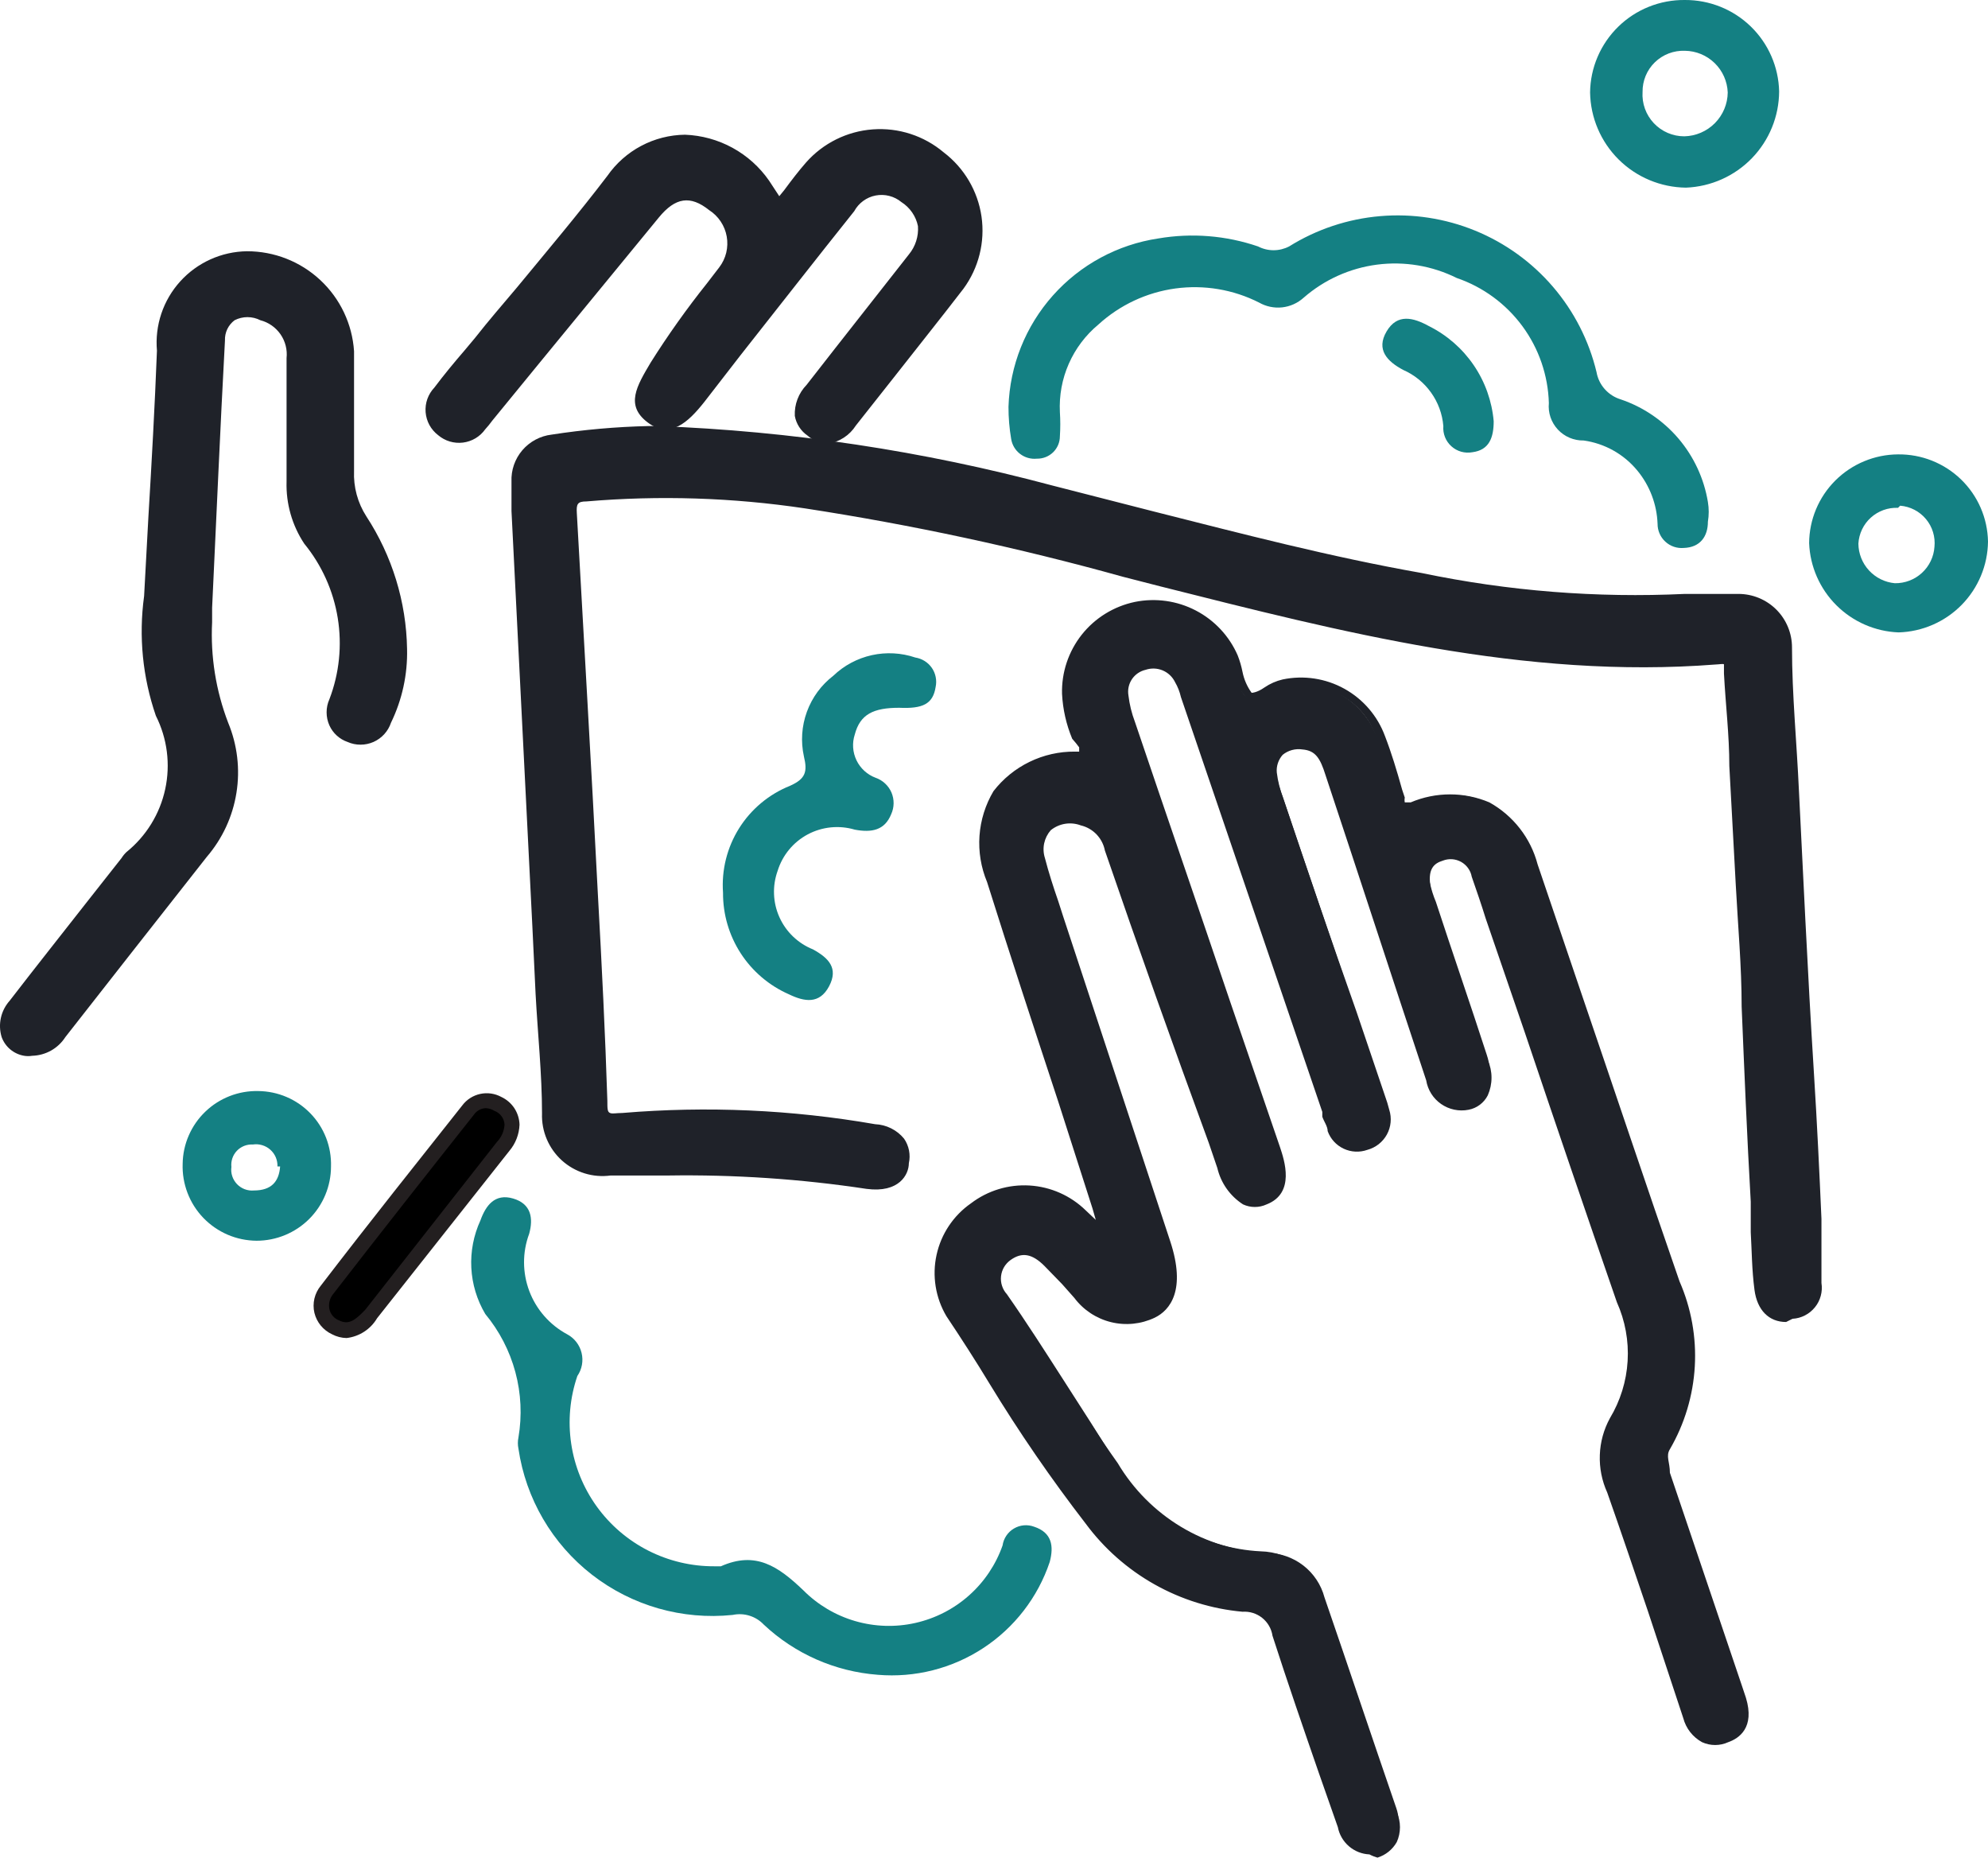 <svg width="76" height="71" viewBox="0 0 76 71" fill="none" xmlns="http://www.w3.org/2000/svg">
<path d="M42.423 47.34C42.3 46.911 42.177 46.502 42.034 46.074C40.669 41.987 39.304 37.846 37.939 33.651C37.686 33.147 37.571 32.585 37.608 32.023C37.645 31.46 37.832 30.918 38.149 30.451C38.466 29.985 38.903 29.611 39.413 29.369C39.923 29.127 40.489 29.025 41.051 29.074C41.522 29.074 41.543 28.911 41.42 28.523C41.13 27.875 40.944 27.185 40.867 26.48C40.846 25.727 41.092 24.992 41.559 24.402C42.027 23.812 42.688 23.404 43.426 23.251C44.149 23.105 44.901 23.209 45.556 23.547C46.212 23.886 46.732 24.437 47.03 25.111C47.255 25.622 47.275 26.337 47.664 26.643C48.053 26.95 48.545 26.275 49.077 26.194C49.821 26.043 50.594 26.167 51.253 26.543C51.912 26.919 52.412 27.521 52.66 28.237C52.947 28.972 53.172 29.728 53.397 30.484C53.52 30.852 53.704 30.913 54.093 30.77C54.511 30.539 54.978 30.41 55.455 30.392C55.933 30.374 56.408 30.468 56.842 30.667C57.276 30.866 57.657 31.164 57.955 31.536C58.253 31.909 58.459 32.347 58.556 32.813C60.379 38.146 62.16 43.458 64.002 48.77C64.43 49.748 64.621 50.812 64.561 51.877C64.5 52.941 64.19 53.977 63.654 54.9C63.559 55.087 63.509 55.293 63.509 55.503C63.509 55.712 63.559 55.919 63.654 56.105C64.555 58.761 65.436 61.438 66.336 64.094C66.336 64.278 66.48 64.462 66.521 64.646C66.705 65.218 66.684 65.769 66.05 65.994C65.415 66.219 64.903 65.892 64.678 65.218L63.777 62.521C63.102 60.478 62.446 58.618 61.73 56.698C61.528 56.295 61.423 55.851 61.423 55.401C61.423 54.95 61.528 54.506 61.73 54.103C62.152 53.4 62.398 52.606 62.448 51.788C62.498 50.971 62.35 50.153 62.016 49.404C60.338 44.528 58.672 39.638 57.021 34.734L56.468 33.14C56.406 32.89 56.256 32.67 56.046 32.521C55.836 32.371 55.579 32.301 55.322 32.323C54.605 32.527 54.544 33.12 54.666 33.753C54.719 33.998 54.795 34.237 54.892 34.468C55.526 36.409 56.202 38.35 56.837 40.312C57.103 41.088 56.837 41.681 56.284 41.824C55.731 41.967 55.219 41.517 55.014 40.904C53.725 37.002 52.435 33.12 51.165 29.217C50.961 28.645 50.735 28.094 50.019 28.053C49.852 28.016 49.68 28.019 49.515 28.062C49.35 28.105 49.198 28.188 49.072 28.302C48.945 28.416 48.848 28.558 48.788 28.718C48.729 28.877 48.709 29.049 48.729 29.217C48.77 29.58 48.852 29.936 48.975 30.28L52.824 41.619L53.029 42.253C53.073 42.373 53.091 42.502 53.082 42.63C53.074 42.758 53.038 42.882 52.979 42.996C52.919 43.109 52.836 43.209 52.735 43.289C52.635 43.368 52.518 43.426 52.394 43.458C52.163 43.536 51.911 43.52 51.692 43.413C51.473 43.306 51.306 43.116 51.227 42.886C51.124 42.656 51.041 42.416 50.981 42.171C49.179 36.941 47.398 31.69 45.617 26.459C45.549 26.188 45.446 25.927 45.31 25.683C45.178 25.428 44.958 25.23 44.691 25.125C44.423 25.019 44.127 25.014 43.856 25.111C43.578 25.179 43.334 25.349 43.175 25.587C43.016 25.826 42.952 26.115 42.996 26.398C43.034 26.756 43.124 27.107 43.263 27.44L48.79 43.785C49.159 44.827 49.057 45.379 48.463 45.603C47.869 45.828 47.337 45.603 46.968 44.419C45.522 40.332 44.081 36.246 42.648 32.16C42.587 31.886 42.451 31.635 42.256 31.433C42.061 31.232 41.814 31.087 41.543 31.015C40.396 30.709 39.495 31.465 39.823 32.609C40.007 33.386 40.273 34.121 40.519 34.877L44.614 47.279C45.023 48.525 44.859 49.445 44.143 49.874C43.678 50.08 43.157 50.121 42.666 49.991C42.174 49.861 41.742 49.567 41.44 49.159C41.051 48.75 40.683 48.321 40.273 47.933C40.184 47.804 40.069 47.694 39.936 47.611C39.802 47.528 39.653 47.474 39.498 47.45C39.342 47.428 39.183 47.437 39.032 47.477C38.88 47.518 38.738 47.59 38.615 47.688C38.48 47.78 38.367 47.9 38.281 48.039C38.196 48.178 38.141 48.334 38.12 48.496C38.098 48.657 38.111 48.822 38.158 48.978C38.205 49.135 38.283 49.28 38.39 49.404C39.884 51.447 41.215 53.797 42.73 55.922C43.323 56.921 44.155 57.758 45.152 58.358C46.149 58.957 47.28 59.299 48.442 59.354C48.943 59.359 49.428 59.528 49.824 59.834C50.219 60.14 50.504 60.567 50.633 61.05C51.554 63.726 52.455 66.423 53.377 69.1C53.602 69.733 53.377 70.264 52.803 70.469C52.23 70.673 51.739 70.285 51.534 69.672C50.715 67.241 49.855 64.789 49.057 62.337C48.997 62.011 48.822 61.717 48.562 61.51C48.302 61.304 47.976 61.198 47.644 61.213C46.503 61.103 45.397 60.756 44.399 60.193C43.401 59.63 42.532 58.864 41.85 57.944C39.803 55.472 38.308 52.673 36.547 50.037C36.172 49.398 36.052 48.641 36.212 47.918C36.371 47.195 36.798 46.558 37.407 46.135C37.999 45.666 38.743 45.431 39.497 45.472C40.252 45.514 40.965 45.829 41.502 46.359L42.485 47.361L42.423 47.34Z" fill="#1F2229"/>
<path d="M52.353 70.877C52.063 70.864 51.787 70.754 51.568 70.565C51.349 70.376 51.2 70.119 51.145 69.835L50.428 67.792C49.834 66.076 49.22 64.299 48.647 62.521C48.607 62.252 48.466 62.008 48.254 61.838C48.041 61.667 47.772 61.583 47.501 61.602C46.319 61.495 45.173 61.139 44.139 60.558C43.105 59.977 42.206 59.183 41.502 58.23C40.183 56.521 38.959 54.741 37.837 52.898C37.305 52.019 36.752 51.161 36.179 50.303C35.763 49.598 35.629 48.762 35.804 47.963C35.978 47.164 36.448 46.46 37.12 45.992C37.761 45.504 38.556 45.262 39.361 45.311C40.165 45.36 40.925 45.696 41.502 46.257L41.891 46.625L41.768 46.196L40.458 42.11C39.536 39.311 38.615 36.511 37.735 33.712C37.502 33.154 37.403 32.55 37.445 31.947C37.488 31.344 37.671 30.759 37.98 30.239C38.347 29.764 38.819 29.381 39.358 29.119C39.898 28.856 40.492 28.722 41.092 28.727H41.256C41.256 28.727 41.256 28.727 41.256 28.564C41.173 28.45 41.084 28.341 40.99 28.237C40.763 27.691 40.631 27.111 40.601 26.52C40.579 25.702 40.846 24.902 41.354 24.259C41.863 23.617 42.582 23.174 43.385 23.006C44.176 22.846 44.998 22.961 45.713 23.333C46.429 23.705 46.995 24.311 47.316 25.049C47.397 25.255 47.458 25.467 47.501 25.683C47.558 25.97 47.677 26.242 47.849 26.48C47.849 26.48 48.053 26.48 48.34 26.275C48.551 26.131 48.787 26.027 49.036 25.969C49.84 25.801 50.677 25.927 51.395 26.325C52.113 26.723 52.664 27.365 52.947 28.134C53.192 28.768 53.397 29.442 53.602 30.178L53.704 30.484C53.692 30.545 53.692 30.607 53.704 30.668H53.929C54.405 30.466 54.917 30.362 55.434 30.362C55.951 30.362 56.463 30.466 56.939 30.668C57.39 30.919 57.786 31.258 58.103 31.665C58.42 32.072 58.651 32.539 58.782 33.038L59.621 35.51L60.46 37.983C61.709 41.64 62.938 45.318 64.207 48.975C64.655 49.998 64.855 51.112 64.791 52.227C64.727 53.341 64.4 54.425 63.839 55.39C63.675 55.656 63.839 55.881 63.839 56.289L66.603 64.462L66.746 64.891C67.094 66.035 66.48 66.444 66.07 66.587C65.913 66.659 65.742 66.696 65.569 66.696C65.395 66.696 65.225 66.659 65.067 66.587C64.891 66.49 64.737 66.359 64.614 66.201C64.49 66.043 64.401 65.861 64.35 65.667L62.999 61.581C62.487 60.069 61.975 58.557 61.443 57.045C61.239 56.596 61.142 56.106 61.16 55.613C61.177 55.12 61.309 54.639 61.546 54.205C61.944 53.542 62.177 52.793 62.223 52.021C62.27 51.249 62.128 50.477 61.812 49.772C60.624 46.339 59.45 42.9 58.29 39.454L56.796 35.102C56.632 34.571 56.448 34.039 56.263 33.508C56.242 33.389 56.194 33.277 56.123 33.179C56.053 33.081 55.961 33 55.856 32.941C55.75 32.883 55.632 32.848 55.512 32.84C55.391 32.832 55.27 32.851 55.158 32.895C54.83 32.997 54.544 33.202 54.707 33.998C54.733 34.174 54.781 34.346 54.851 34.509L55.608 36.736C56.018 37.983 56.448 39.249 56.877 40.516C56.971 40.729 57.02 40.958 57.02 41.19C57.02 41.422 56.971 41.652 56.877 41.865C56.805 42.007 56.701 42.13 56.573 42.226C56.446 42.322 56.297 42.387 56.141 42.416C55.96 42.452 55.774 42.45 55.594 42.412C55.415 42.375 55.244 42.301 55.093 42.196C54.942 42.091 54.814 41.957 54.716 41.802C54.618 41.647 54.553 41.474 54.523 41.292C53.233 37.41 51.964 33.508 50.674 29.626C50.469 28.972 50.285 28.686 49.794 28.645C49.66 28.624 49.524 28.632 49.393 28.667C49.263 28.702 49.141 28.764 49.036 28.85C48.955 28.941 48.893 29.048 48.854 29.164C48.815 29.28 48.8 29.402 48.811 29.524C48.852 29.86 48.934 30.189 49.057 30.505C49.978 33.263 50.92 36.021 51.861 38.677L52.947 41.885C53.011 42.059 53.065 42.236 53.11 42.416C53.16 42.572 53.178 42.736 53.162 42.898C53.147 43.061 53.098 43.219 53.02 43.362C52.941 43.505 52.834 43.631 52.706 43.732C52.577 43.833 52.429 43.907 52.271 43.949C51.975 44.054 51.649 44.037 51.365 43.903C51.081 43.769 50.862 43.528 50.756 43.233C50.756 43.05 50.613 42.866 50.551 42.682V42.498L45.146 26.643C45.1 26.442 45.025 26.249 44.921 26.071C44.823 25.869 44.654 25.71 44.447 25.623C44.24 25.537 44.008 25.529 43.795 25.601C43.581 25.65 43.394 25.779 43.272 25.961C43.15 26.144 43.103 26.366 43.14 26.582C43.18 26.924 43.263 27.26 43.385 27.583C44.593 31.158 45.822 34.714 47.03 38.289L48.934 43.846C49.097 44.337 49.528 45.604 48.422 46.033C48.281 46.098 48.127 46.132 47.971 46.132C47.816 46.132 47.662 46.098 47.521 46.033C47.025 45.714 46.673 45.216 46.538 44.643L46.211 43.683C44.846 39.964 43.522 36.239 42.239 32.507C42.194 32.275 42.083 32.062 41.92 31.891C41.757 31.721 41.547 31.601 41.318 31.547C41.127 31.475 40.921 31.454 40.72 31.486C40.519 31.518 40.329 31.603 40.171 31.73C40.045 31.873 39.958 32.046 39.918 32.232C39.879 32.418 39.888 32.611 39.946 32.793C40.089 33.345 40.273 33.917 40.458 34.448L40.642 35.02L44.737 47.442C45.351 49.302 44.737 50.078 44.143 50.364C43.622 50.611 43.032 50.671 42.472 50.533C41.912 50.395 41.418 50.069 41.072 49.608L40.601 49.077L39.925 48.382C39.454 47.912 39.065 47.851 38.636 48.157C38.534 48.229 38.449 48.322 38.385 48.429C38.322 48.536 38.282 48.656 38.269 48.779C38.255 48.903 38.268 49.028 38.307 49.146C38.345 49.264 38.408 49.373 38.492 49.465C39.25 50.548 39.966 51.672 40.662 52.755C41.358 53.837 42.075 54.941 42.71 56.003C43.282 56.96 44.082 57.761 45.039 58.335C45.997 58.909 47.081 59.238 48.197 59.293C48.756 59.306 49.296 59.498 49.738 59.84C50.18 60.182 50.501 60.656 50.654 61.193C51.288 63.011 51.902 64.85 52.517 66.668L53.397 69.263C53.478 69.443 53.52 69.638 53.52 69.835C53.52 70.033 53.478 70.228 53.397 70.407C53.235 70.691 52.972 70.903 52.66 71C52.553 70.97 52.45 70.929 52.353 70.877ZM39.168 45.849C38.554 45.847 37.956 46.048 37.468 46.421C36.921 46.802 36.535 47.374 36.388 48.024C36.24 48.674 36.341 49.355 36.67 49.935C37.243 50.793 37.796 51.672 38.349 52.55C39.443 54.378 40.647 56.138 41.952 57.822C42.614 58.701 43.453 59.432 44.416 59.967C45.379 60.502 46.444 60.83 47.541 60.927C47.929 60.924 48.306 61.054 48.608 61.296C48.91 61.538 49.12 61.877 49.2 62.255C49.773 64.012 50.387 65.79 50.981 67.506L51.698 69.549C51.964 70.346 52.435 70.203 52.599 70.142C52.683 70.124 52.762 70.09 52.833 70.041C52.903 69.992 52.963 69.929 53.008 69.856C53.089 69.631 53.089 69.386 53.008 69.161L52.128 66.566C51.493 64.748 50.879 62.929 50.264 61.091C50.145 60.666 49.891 60.291 49.541 60.022C49.19 59.753 48.762 59.605 48.319 59.599C47.115 59.543 45.943 59.191 44.907 58.574C43.871 57.958 43.004 57.096 42.382 56.065C41.625 54.982 40.908 53.858 40.212 52.775C39.516 51.692 38.799 50.589 38.062 49.526C37.946 49.374 37.86 49.2 37.812 49.014C37.763 48.829 37.751 48.635 37.778 48.445C37.805 48.255 37.869 48.072 37.967 47.907C38.065 47.742 38.195 47.598 38.349 47.483C38.5 47.366 38.674 47.279 38.859 47.229C39.044 47.179 39.238 47.166 39.428 47.19C39.618 47.215 39.802 47.277 39.968 47.373C40.134 47.469 40.28 47.597 40.396 47.749L41.092 48.484L41.563 48.995C41.83 49.346 42.204 49.601 42.628 49.722C43.053 49.844 43.505 49.825 43.918 49.669C44.696 49.2 44.47 48.055 44.245 47.422L39.966 34.366C39.782 33.815 39.598 33.242 39.454 32.67C39.367 32.391 39.356 32.094 39.425 31.81C39.493 31.525 39.638 31.265 39.843 31.056C40.069 30.851 40.346 30.711 40.645 30.65C40.944 30.589 41.254 30.609 41.543 30.709C41.855 30.799 42.139 30.969 42.365 31.202C42.591 31.434 42.752 31.723 42.833 32.037C44.163 35.776 45.474 39.515 46.804 43.233L47.153 44.194C47.357 44.766 47.583 45.134 47.828 45.236C47.895 45.267 47.969 45.283 48.043 45.283C48.117 45.283 48.191 45.267 48.258 45.236C48.483 45.236 48.852 45.011 48.442 43.765L46.538 38.207C45.33 34.632 44.102 31.077 42.894 27.501C42.76 27.139 42.67 26.761 42.628 26.377C42.576 26.027 42.657 25.671 42.853 25.377C43.05 25.082 43.349 24.871 43.693 24.784C44.024 24.674 44.384 24.683 44.709 24.81C45.034 24.936 45.305 25.173 45.474 25.478C45.599 25.704 45.695 25.944 45.76 26.194V26.337L51.186 42.253C51.235 42.407 51.297 42.558 51.37 42.702C51.636 43.254 51.943 43.213 52.169 43.152C52.257 43.129 52.34 43.088 52.411 43.031C52.483 42.974 52.542 42.903 52.584 42.822C52.627 42.742 52.652 42.653 52.658 42.562C52.664 42.471 52.651 42.379 52.619 42.294C52.584 42.133 52.535 41.976 52.476 41.824L51.391 38.616C50.449 35.858 49.507 33.099 48.586 30.341C48.449 29.973 48.359 29.588 48.319 29.197C48.299 28.996 48.323 28.793 48.39 28.602C48.457 28.411 48.566 28.238 48.709 28.094C48.869 27.945 49.06 27.832 49.269 27.765C49.478 27.698 49.699 27.678 49.916 27.706C50.879 27.706 51.145 28.564 51.309 29.095C52.599 32.977 53.868 36.879 55.158 40.761C55.403 41.497 55.711 41.578 56.099 41.497C56.249 41.466 56.382 41.378 56.468 41.252C56.58 40.962 56.58 40.642 56.468 40.353L55.199 36.573L54.441 34.366C54.441 34.162 54.318 33.958 54.277 33.753C54.093 32.813 54.38 32.221 55.137 31.996C55.321 31.93 55.517 31.904 55.711 31.919C55.906 31.933 56.096 31.989 56.267 32.081C56.439 32.174 56.59 32.301 56.709 32.456C56.828 32.61 56.913 32.788 56.959 32.977L57.492 34.571L58.986 38.922L62.487 49.24C62.843 50.024 63 50.882 62.947 51.74C62.893 52.599 62.63 53.431 62.18 54.164C61.99 54.527 61.891 54.93 61.891 55.339C61.891 55.748 61.99 56.151 62.18 56.514C62.713 58.026 63.224 59.538 63.736 61.05L65.088 65.136C65.153 65.38 65.306 65.591 65.517 65.729C65.695 65.8 65.893 65.8 66.07 65.729C66.336 65.729 66.582 65.443 66.377 64.748C66.339 64.615 66.291 64.486 66.234 64.36L63.49 56.187C63.379 55.962 63.32 55.713 63.32 55.462C63.32 55.21 63.379 54.962 63.49 54.736C64.006 53.847 64.305 52.849 64.362 51.823C64.418 50.797 64.232 49.772 63.818 48.832C62.549 45.154 61.3 41.497 60.051 37.819L58.372 32.875C58.266 32.449 58.075 32.049 57.811 31.698C57.547 31.347 57.216 31.053 56.837 30.831C56.431 30.661 55.996 30.573 55.557 30.573C55.117 30.573 54.682 30.661 54.277 30.831C54.167 30.878 54.049 30.901 53.929 30.901C53.81 30.901 53.691 30.878 53.581 30.831C53.486 30.779 53.403 30.706 53.34 30.617C53.276 30.529 53.233 30.428 53.213 30.321V29.994C53.008 29.36 52.803 28.707 52.578 28.094C52.342 27.45 51.88 26.913 51.278 26.583C50.675 26.252 49.974 26.15 49.302 26.296C49.127 26.344 48.962 26.42 48.811 26.52C48.504 26.725 48.074 26.99 47.664 26.684C47.371 26.382 47.178 25.996 47.111 25.581C47.069 25.4 47.014 25.223 46.948 25.049C46.683 24.432 46.211 23.925 45.614 23.616C45.017 23.307 44.33 23.214 43.672 23.354C42.995 23.485 42.387 23.854 41.959 24.393C41.531 24.933 41.311 25.608 41.338 26.296C41.385 26.822 41.509 27.338 41.706 27.828C41.77 27.988 41.825 28.152 41.87 28.318C41.87 28.502 42.034 28.768 41.87 28.972C41.791 29.061 41.693 29.131 41.583 29.177C41.473 29.223 41.355 29.244 41.236 29.238C40.726 29.226 40.22 29.332 39.758 29.549C39.296 29.765 38.891 30.085 38.574 30.484C38.314 30.93 38.162 31.429 38.13 31.944C38.098 32.458 38.187 32.973 38.39 33.447C39.27 36.246 40.191 39.045 41.113 41.844L42.423 45.931L42.669 46.768L42.873 47.401L42.362 47.728L41.891 47.258L41.215 46.564C40.651 46.071 39.917 45.815 39.168 45.849Z" fill="#1F2229"/>
<path d="M24.959 16.713C30.031 16.903 35.065 17.663 39.966 18.981C44.655 20.125 49.323 21.474 54.073 22.332C57.402 23.032 60.808 23.307 64.207 23.149C64.889 23.108 65.573 23.108 66.254 23.149C66.727 23.149 67.182 23.332 67.522 23.66C67.862 23.988 68.061 24.435 68.077 24.906C68.261 28.38 68.425 31.853 68.609 35.327L69.223 46.748C69.223 47.565 69.223 48.382 69.223 49.2C69.247 49.325 69.243 49.455 69.212 49.579C69.181 49.704 69.124 49.82 69.045 49.921C68.966 50.021 68.865 50.104 68.751 50.163C68.637 50.221 68.512 50.255 68.384 50.262C67.729 50.262 67.401 49.894 67.319 49.302C67.176 48.198 67.217 47.075 67.135 45.951C66.91 41.865 66.766 37.778 66.562 33.835C66.439 31.158 66.254 28.461 66.111 25.765C66.111 25.274 65.906 25.049 65.395 25.09C57.901 25.662 50.776 23.762 43.631 21.944C39.353 20.739 35.004 19.797 30.61 19.124C27.833 18.699 25.014 18.61 22.215 18.859C21.663 18.859 21.56 19.145 21.581 19.615L22.379 34.06C22.523 36.716 22.645 39.392 22.727 42.048C22.727 42.743 22.994 42.927 23.649 42.845C26.848 42.579 30.068 42.723 33.23 43.274C33.865 43.274 34.397 43.663 34.275 44.419C34.152 45.175 33.619 45.256 32.985 45.175C30.458 44.79 27.903 44.619 25.348 44.664C24.611 44.664 23.874 44.786 23.157 44.807C22.865 44.848 22.568 44.826 22.285 44.742C22.003 44.658 21.742 44.514 21.52 44.32C21.299 44.126 21.122 43.886 21.002 43.618C20.881 43.349 20.82 43.058 20.823 42.764C20.68 40.394 20.578 38.003 20.455 35.633L19.656 19.819C19.636 19.431 19.636 19.042 19.656 18.654C19.633 18.282 19.754 17.916 19.994 17.631C20.234 17.345 20.575 17.163 20.946 17.122C22.273 16.894 23.614 16.757 24.959 16.713Z" fill="#1F2229"/>
<path d="M68.281 50.528C67.626 50.528 67.176 50.078 67.073 49.302C66.971 48.525 66.971 47.81 66.93 47.095C66.93 46.707 66.93 46.319 66.93 45.931C66.787 43.438 66.684 40.925 66.582 38.473C66.582 36.92 66.439 35.367 66.357 33.815C66.275 32.262 66.193 30.791 66.111 29.279C66.111 28.094 65.968 26.929 65.906 25.744C65.906 25.56 65.906 25.438 65.906 25.397C65.906 25.356 65.702 25.397 65.599 25.397C58.27 25.969 51.268 24.15 44.368 22.414L42.935 22.046C38.937 20.934 34.876 20.061 30.773 19.431C28.009 19.018 25.206 18.928 22.42 19.165C22.072 19.165 22.031 19.267 22.052 19.615C22.318 24.436 22.605 29.238 22.85 34.06C23.014 37.022 23.137 39.515 23.219 42.069C23.219 42.375 23.219 42.498 23.321 42.539C23.424 42.58 23.546 42.539 23.792 42.539C27.018 42.268 30.266 42.412 33.456 42.968C33.668 42.977 33.877 43.031 34.067 43.126C34.258 43.221 34.426 43.355 34.561 43.52C34.655 43.655 34.719 43.809 34.751 43.97C34.782 44.132 34.781 44.298 34.745 44.459C34.745 44.889 34.377 45.604 33.128 45.44C30.615 45.06 28.074 44.89 25.532 44.929H23.342C23.008 44.974 22.668 44.946 22.347 44.846C22.025 44.746 21.729 44.578 21.479 44.352C21.23 44.126 21.033 43.849 20.902 43.539C20.771 43.23 20.709 42.895 20.721 42.559C20.721 41.047 20.557 39.515 20.475 37.983L20.352 35.408L19.554 19.533C19.554 19.165 19.554 18.777 19.554 18.409C19.535 17.971 19.683 17.543 19.968 17.209C20.253 16.876 20.653 16.662 21.09 16.611C22.316 16.422 23.554 16.312 24.795 16.284H25.143C30.235 16.473 35.29 17.234 40.212 18.552L44.122 19.553C47.439 20.391 50.879 21.29 54.359 21.903C57.663 22.592 61.041 22.86 64.412 22.7C65.108 22.7 65.804 22.7 66.459 22.7C67.002 22.7 67.523 22.915 67.907 23.298C68.291 23.681 68.507 24.201 68.507 24.743C68.507 26.561 68.691 28.4 68.773 30.239L69.018 35.163C69.121 37.206 69.223 39.065 69.346 41.027C69.469 42.988 69.551 44.725 69.633 46.584C69.633 47.136 69.633 47.688 69.633 48.239C69.633 48.791 69.633 48.77 69.633 49.036C69.659 49.2 69.65 49.367 69.607 49.527C69.564 49.687 69.489 49.837 69.384 49.965C69.28 50.094 69.15 50.2 69.002 50.276C68.855 50.352 68.693 50.396 68.527 50.405L68.281 50.528ZM65.558 24.763C65.781 24.753 66 24.826 66.173 24.968C66.268 25.068 66.343 25.187 66.392 25.317C66.442 25.447 66.464 25.585 66.459 25.724C66.459 26.888 66.603 28.073 66.664 29.238C66.766 30.75 66.848 32.262 66.93 33.794C67.012 35.327 67.073 36.9 67.135 38.453C67.237 40.884 67.34 43.417 67.503 45.89C67.503 46.278 67.503 46.686 67.503 47.075C67.503 47.79 67.503 48.525 67.626 49.24C67.749 49.956 68.22 49.956 68.384 49.935C68.547 49.915 68.957 49.792 68.957 49.159C68.957 48.893 68.957 48.607 68.957 48.341C68.957 48.076 68.957 47.258 68.957 46.727L68.65 41.15L68.343 35.306L68.097 30.362C67.995 28.543 67.913 26.704 67.811 24.866C67.8 24.468 67.633 24.091 67.345 23.816C67.058 23.54 66.673 23.389 66.275 23.394C65.62 23.394 64.944 23.394 64.228 23.394C60.795 23.544 57.356 23.269 53.991 22.577C50.531 21.944 47.091 21.065 43.754 20.207L39.864 19.226C34.986 17.897 29.971 17.136 24.918 16.959H24.611C23.397 16.986 22.186 17.095 20.987 17.285C20.685 17.317 20.406 17.464 20.211 17.697C20.016 17.93 19.92 18.229 19.943 18.532C19.922 18.886 19.922 19.24 19.943 19.594L20.762 35.49L20.885 38.064C20.885 39.597 21.028 41.109 21.11 42.641C21.096 42.902 21.142 43.163 21.244 43.404C21.346 43.646 21.501 43.861 21.698 44.034C21.895 44.207 22.129 44.333 22.381 44.403C22.634 44.473 22.899 44.486 23.157 44.439C23.546 44.439 23.915 44.439 24.283 44.439H25.348C27.924 44.399 30.498 44.57 33.046 44.95C33.804 45.052 33.967 44.745 34.008 44.439C34.041 44.361 34.058 44.278 34.058 44.194C34.058 44.11 34.041 44.026 34.008 43.949C33.916 43.85 33.806 43.77 33.683 43.714C33.56 43.657 33.427 43.626 33.292 43.622C30.156 43.077 26.964 42.933 23.792 43.193C23.634 43.229 23.47 43.231 23.312 43.199C23.153 43.167 23.003 43.103 22.871 43.009C22.76 42.892 22.674 42.753 22.618 42.602C22.561 42.452 22.536 42.291 22.543 42.13C22.543 39.597 22.338 37.104 22.195 34.141L21.396 19.676C21.369 19.546 21.371 19.412 21.402 19.283C21.434 19.154 21.494 19.034 21.579 18.932C21.664 18.83 21.77 18.748 21.891 18.693C22.012 18.638 22.144 18.61 22.277 18.613C25.104 18.373 27.949 18.469 30.753 18.899C34.897 19.525 38.999 20.399 43.037 21.515L44.471 21.883C51.268 23.619 58.29 25.417 65.517 24.866L65.558 24.763Z" fill="#1F2229"/>
<path d="M15.193 24.784C15.219 25.709 15.022 26.627 14.62 27.46C14.579 27.59 14.512 27.709 14.422 27.811C14.332 27.913 14.222 27.994 14.098 28.05C13.974 28.106 13.84 28.135 13.704 28.136C13.568 28.136 13.434 28.108 13.309 28.053C13.186 28.012 13.073 27.945 12.978 27.855C12.884 27.766 12.811 27.657 12.764 27.535C12.717 27.414 12.697 27.284 12.707 27.155C12.716 27.025 12.754 26.899 12.818 26.786C13.187 25.765 13.291 24.667 13.119 23.595C12.947 22.523 12.505 21.512 11.835 20.657C11.405 20.002 11.183 19.233 11.201 18.45C11.201 16.877 11.201 15.303 11.201 13.73C11.234 13.346 11.131 12.961 10.911 12.644C10.69 12.327 10.365 12.097 9.993 11.994C9.808 11.901 9.603 11.858 9.397 11.869C9.191 11.88 8.991 11.944 8.817 12.056C8.644 12.167 8.502 12.322 8.407 12.504C8.311 12.687 8.265 12.891 8.273 13.097C8.089 16.672 7.925 20.268 7.761 23.864C7.695 25.209 7.911 26.552 8.396 27.808C8.721 28.609 8.82 29.483 8.683 30.337C8.546 31.191 8.178 31.99 7.618 32.65L2.213 39.535C2.094 39.748 1.912 39.919 1.692 40.025C1.472 40.131 1.225 40.167 0.984 40.128C0.247 39.944 0.042 39.188 0.595 38.453C2.008 36.634 3.441 34.816 4.874 33.018L5.038 32.813C5.833 32.16 6.383 31.257 6.598 30.251C6.814 29.246 6.683 28.198 6.226 27.276C5.716 25.659 5.583 23.947 5.837 22.271C6 19.328 6.185 16.407 6.287 13.444C6.248 13.004 6.299 12.56 6.439 12.14C6.579 11.72 6.803 11.334 7.099 11.004C7.395 10.675 7.755 10.409 8.158 10.225C8.56 10.04 8.997 9.939 9.44 9.93C10.394 9.944 11.307 10.319 11.995 10.979C12.683 11.639 13.094 12.534 13.146 13.485C13.146 14.997 13.146 16.509 13.146 18.021C13.133 18.693 13.318 19.353 13.678 19.921C14.628 21.369 15.152 23.054 15.193 24.784Z" fill="#1F2229"/>
<path d="M1.23 40.353C1.128 40.37 1.024 40.37 0.923 40.353C0.729 40.321 0.547 40.237 0.396 40.112C0.244 39.986 0.13 39.822 0.063 39.638C-0.01 39.399 -0.02 39.146 0.034 38.903C0.088 38.659 0.204 38.434 0.37 38.248C1.394 36.92 2.417 35.633 3.441 34.325L4.649 32.793C4.7 32.71 4.762 32.635 4.833 32.568C5.588 31.958 6.112 31.109 6.316 30.161C6.521 29.214 6.395 28.224 5.959 27.358C5.452 25.889 5.297 24.321 5.509 22.782L5.673 19.758C5.796 17.715 5.918 15.528 6 13.403C5.958 12.925 6.015 12.442 6.168 11.986C6.321 11.531 6.567 11.111 6.89 10.755C7.213 10.398 7.606 10.112 8.044 9.914C8.483 9.715 8.958 9.61 9.44 9.603C10.481 9.601 11.485 9.995 12.245 10.705C13.006 11.414 13.467 12.387 13.535 13.424C13.535 14.813 13.535 16.325 13.535 18C13.509 18.614 13.673 19.22 14.006 19.737C14.992 21.246 15.532 23.003 15.562 24.804C15.585 25.779 15.374 26.746 14.947 27.624C14.893 27.785 14.806 27.934 14.691 28.06C14.577 28.186 14.437 28.287 14.281 28.357C14.125 28.426 13.956 28.462 13.785 28.462C13.614 28.463 13.445 28.428 13.289 28.359C13.136 28.307 12.995 28.223 12.875 28.114C12.756 28.006 12.659 27.873 12.593 27.726C12.522 27.569 12.486 27.398 12.486 27.225C12.486 27.053 12.522 26.882 12.593 26.725C12.971 25.737 13.081 24.667 12.912 23.623C12.743 22.579 12.301 21.598 11.631 20.779C11.166 20.077 10.93 19.25 10.955 18.409C10.955 17.163 10.955 15.896 10.955 14.67V13.689C10.99 13.368 10.908 13.044 10.724 12.778C10.54 12.512 10.266 12.32 9.952 12.239C9.8 12.162 9.631 12.121 9.46 12.121C9.29 12.121 9.121 12.162 8.969 12.239C8.849 12.329 8.753 12.446 8.688 12.581C8.624 12.717 8.594 12.866 8.6 13.015C8.416 16.407 8.273 19.799 8.109 23.231V23.783C8.044 25.092 8.253 26.4 8.723 27.624C9.074 28.471 9.184 29.398 9.039 30.303C8.895 31.209 8.502 32.056 7.904 32.752L4.997 36.45L2.499 39.638C2.362 39.851 2.175 40.028 1.954 40.153C1.732 40.277 1.484 40.346 1.23 40.353ZM9.419 10.134C7.7 10.134 6.615 11.381 6.533 13.383C6.451 15.385 6.328 17.653 6.226 19.737L6.062 22.782C5.847 24.222 5.98 25.693 6.451 27.072C6.933 28.047 7.072 29.156 6.845 30.22C6.618 31.284 6.04 32.24 5.202 32.936L5.079 33.079L3.851 34.632L0.8 38.555C0.688 38.664 0.607 38.801 0.568 38.953C0.528 39.104 0.53 39.263 0.575 39.413C0.615 39.504 0.677 39.583 0.756 39.644C0.834 39.705 0.927 39.745 1.025 39.76C1.353 39.76 1.599 39.76 1.926 39.29L4.444 36.103L7.352 32.384C7.88 31.769 8.228 31.02 8.358 30.22C8.488 29.42 8.395 28.599 8.089 27.849C7.582 26.548 7.352 25.156 7.413 23.762V23.21C7.556 19.799 7.72 16.407 7.904 12.995C7.904 12.757 7.96 12.522 8.067 12.309C8.173 12.097 8.328 11.912 8.519 11.769C8.742 11.636 8.992 11.555 9.252 11.534C9.511 11.513 9.771 11.551 10.013 11.646C10.449 11.769 10.828 12.041 11.082 12.415C11.337 12.789 11.451 13.24 11.405 13.689V14.67C11.405 15.896 11.405 17.163 11.405 18.409C11.383 19.136 11.591 19.851 11.999 20.452C12.708 21.356 13.173 22.426 13.348 23.56C13.524 24.694 13.405 25.854 13.002 26.929C12.933 27.114 12.933 27.317 13.002 27.501C13.038 27.576 13.089 27.642 13.153 27.695C13.217 27.748 13.291 27.786 13.371 27.808C13.801 27.991 14.108 27.808 14.313 27.379C14.686 26.579 14.875 25.707 14.865 24.825C14.836 23.124 14.325 21.466 13.391 20.044C13.001 19.435 12.801 18.723 12.818 18C12.818 16.325 12.818 14.854 12.818 13.465C12.783 12.596 12.423 11.772 11.809 11.155C11.195 10.539 10.371 10.175 9.501 10.134H9.419Z" fill="#1F2229"/>
<path d="M29.832 8.009C30.303 7.417 30.692 6.886 31.122 6.416C31.416 6.074 31.775 5.793 32.178 5.589C32.581 5.385 33.021 5.263 33.471 5.228C33.922 5.194 34.375 5.249 34.804 5.39C35.234 5.53 35.631 5.754 35.974 6.048C36.704 6.593 37.187 7.405 37.318 8.305C37.448 9.205 37.215 10.12 36.67 10.85C35.339 12.627 33.926 14.343 32.575 16.1C32.145 16.632 31.613 16.877 31.04 16.427C30.466 15.978 30.671 15.385 31.04 14.874L34.95 9.91C35.108 9.738 35.226 9.533 35.295 9.31C35.364 9.088 35.382 8.853 35.349 8.622C35.316 8.391 35.231 8.171 35.102 7.976C34.973 7.782 34.802 7.619 34.602 7.499C34.44 7.363 34.249 7.265 34.044 7.21C33.839 7.156 33.625 7.147 33.416 7.184C33.208 7.221 33.01 7.303 32.836 7.424C32.662 7.546 32.517 7.704 32.411 7.887L26.679 15.181C25.942 16.121 25.471 16.325 24.898 15.916C24.324 15.508 24.509 15.018 25.102 13.996C25.911 12.751 26.785 11.551 27.723 10.4C27.87 10.202 27.975 9.977 28.032 9.737C28.089 9.498 28.097 9.249 28.055 9.006C28.013 8.764 27.922 8.532 27.787 8.326C27.653 8.119 27.478 7.942 27.273 7.805C27.113 7.639 26.917 7.514 26.699 7.439C26.482 7.364 26.25 7.341 26.022 7.373C25.794 7.405 25.577 7.49 25.389 7.622C25.2 7.754 25.046 7.929 24.939 8.132L18.326 16.203C17.896 16.652 17.404 16.816 16.913 16.407C16.802 16.326 16.711 16.223 16.645 16.103C16.579 15.984 16.539 15.851 16.53 15.715C16.52 15.579 16.54 15.443 16.588 15.315C16.637 15.188 16.713 15.072 16.811 14.977C17.322 14.343 17.834 13.71 18.366 13.097C20.045 11.054 21.827 9.011 23.424 6.967C23.762 6.51 24.207 6.141 24.72 5.892C25.233 5.644 25.799 5.524 26.369 5.542C26.939 5.56 27.496 5.716 27.992 5.996C28.488 6.276 28.909 6.673 29.218 7.151C29.443 7.356 29.607 7.642 29.832 8.009Z" fill="#1F2229"/>
<path d="M31.654 16.959C31.366 16.952 31.09 16.843 30.876 16.652C30.748 16.565 30.638 16.453 30.554 16.323C30.47 16.194 30.412 16.048 30.385 15.896C30.375 15.678 30.409 15.461 30.487 15.257C30.564 15.053 30.683 14.867 30.835 14.711L31.92 13.322L34.745 9.726C34.996 9.423 35.121 9.035 35.093 8.643C35.055 8.455 34.979 8.277 34.87 8.119C34.761 7.961 34.621 7.826 34.459 7.723C34.324 7.612 34.166 7.531 33.995 7.488C33.826 7.444 33.648 7.439 33.476 7.472C33.303 7.505 33.141 7.576 32.999 7.68C32.858 7.783 32.741 7.917 32.657 8.071C31.203 9.889 29.77 11.728 28.317 13.567L26.924 15.365C26.31 16.141 25.614 16.795 24.754 16.141C23.894 15.487 24.345 14.752 24.877 13.853C25.537 12.806 26.255 11.796 27.027 10.829L27.498 10.216C27.624 10.05 27.715 9.86 27.764 9.657C27.812 9.454 27.819 9.243 27.782 9.038C27.746 8.833 27.667 8.637 27.551 8.464C27.435 8.29 27.285 8.143 27.109 8.03C26.392 7.458 25.819 7.54 25.184 8.316L20.639 13.853L18.817 16.08C18.735 16.194 18.646 16.303 18.551 16.407C18.452 16.546 18.326 16.663 18.179 16.751C18.032 16.839 17.869 16.895 17.7 16.916C17.53 16.937 17.358 16.923 17.194 16.874C17.031 16.825 16.879 16.742 16.749 16.632C16.612 16.527 16.499 16.395 16.416 16.244C16.334 16.093 16.285 15.926 16.271 15.754C16.258 15.583 16.28 15.41 16.338 15.248C16.396 15.086 16.487 14.938 16.606 14.813C16.974 14.323 17.363 13.853 17.752 13.403L18.162 12.913C18.674 12.259 19.226 11.626 19.759 10.992C20.905 9.603 22.113 8.173 23.219 6.722C23.552 6.243 23.995 5.85 24.512 5.576C25.028 5.302 25.603 5.156 26.187 5.149C26.823 5.173 27.445 5.344 28.003 5.649C28.561 5.954 29.04 6.384 29.402 6.906L29.791 7.499L29.975 7.274C30.262 6.886 30.528 6.538 30.814 6.211C31.466 5.472 32.382 5.017 33.366 4.945C34.35 4.872 35.323 5.188 36.076 5.823C36.861 6.42 37.38 7.3 37.522 8.274C37.663 9.248 37.416 10.239 36.834 11.033C35.953 12.178 35.053 13.301 34.172 14.425L32.719 16.264C32.601 16.449 32.445 16.607 32.262 16.726C32.078 16.846 31.871 16.925 31.654 16.959ZM33.701 6.865C34.1 6.884 34.484 7.019 34.807 7.253C35.029 7.404 35.22 7.598 35.367 7.822C35.515 8.046 35.617 8.297 35.667 8.561C35.696 8.835 35.669 9.112 35.588 9.375C35.507 9.639 35.374 9.883 35.196 10.094C34.275 11.299 33.333 12.484 32.37 13.689L31.306 15.058C31.095 15.255 30.971 15.527 30.958 15.814C30.973 15.894 31.005 15.969 31.051 16.036C31.096 16.103 31.155 16.159 31.224 16.203C31.49 16.407 31.838 16.55 32.35 15.916L33.804 14.078C34.684 12.954 35.585 11.83 36.445 10.686C36.693 10.354 36.873 9.976 36.975 9.574C37.076 9.172 37.097 8.754 37.036 8.343C36.976 7.933 36.834 7.539 36.62 7.184C36.406 6.829 36.124 6.519 35.79 6.273C35.151 5.733 34.326 5.465 33.491 5.526C32.656 5.587 31.879 5.972 31.326 6.6L30.507 7.621L30.057 8.193L29.811 8.5L29.381 7.805L29.013 7.253C28.703 6.803 28.291 6.432 27.811 6.17C27.331 5.907 26.796 5.76 26.249 5.742C25.745 5.729 25.246 5.845 24.798 6.077C24.351 6.309 23.969 6.651 23.69 7.07C22.564 8.541 21.356 9.971 20.189 11.36C19.656 11.994 19.124 12.627 18.612 13.281L18.203 13.771C17.814 14.221 17.425 14.691 17.077 15.161C16.729 15.63 16.77 15.916 17.077 16.182C17.384 16.448 17.568 16.591 18.1 15.998L18.346 15.712L20.168 13.505L22.441 10.727L24.713 7.948C24.846 7.716 25.03 7.517 25.253 7.368C25.475 7.218 25.728 7.122 25.994 7.086C26.259 7.051 26.529 7.077 26.783 7.163C27.037 7.248 27.267 7.391 27.457 7.58C27.696 7.735 27.9 7.938 28.057 8.176C28.213 8.415 28.317 8.683 28.363 8.963C28.41 9.244 28.397 9.532 28.325 9.807C28.254 10.083 28.125 10.34 27.948 10.563L27.477 11.176C26.743 12.127 26.059 13.116 25.43 14.139C24.795 15.222 24.857 15.447 25.164 15.671C25.471 15.896 25.696 16.059 26.535 14.997L27.928 13.22L32.268 7.703C32.428 7.464 32.64 7.265 32.888 7.12C33.137 6.975 33.414 6.888 33.701 6.865Z" fill="#1F2229"/>
<path d="M38.554 15.549C38.603 13.976 39.204 12.47 40.252 11.294C41.299 10.118 42.727 9.346 44.286 9.113C45.561 8.896 46.871 9.001 48.094 9.419C48.278 9.514 48.481 9.564 48.688 9.564C48.895 9.564 49.098 9.514 49.282 9.419C50.334 8.763 51.527 8.366 52.763 8.261C53.999 8.155 55.243 8.345 56.391 8.814C57.539 9.283 58.559 10.018 59.366 10.958C60.173 11.898 60.745 13.017 61.034 14.221C61.076 14.462 61.184 14.688 61.347 14.871C61.51 15.055 61.72 15.191 61.955 15.263C62.815 15.554 63.58 16.073 64.168 16.763C64.755 17.454 65.144 18.291 65.292 19.186C65.334 19.436 65.334 19.691 65.292 19.942C65.292 20.493 65.006 20.922 64.371 20.943C64.243 20.954 64.115 20.939 63.993 20.898C63.872 20.857 63.76 20.791 63.666 20.704C63.571 20.617 63.496 20.512 63.445 20.395C63.394 20.278 63.367 20.151 63.368 20.023C63.341 19.275 63.068 18.557 62.59 17.98C62.075 17.356 61.344 16.948 60.542 16.836C60.358 16.84 60.174 16.804 60.004 16.732C59.834 16.66 59.681 16.553 59.556 16.418C59.43 16.283 59.335 16.123 59.275 15.949C59.216 15.774 59.194 15.589 59.212 15.406C59.182 14.346 58.829 13.32 58.2 12.466C57.57 11.612 56.695 10.969 55.69 10.625C54.749 10.157 53.69 9.98 52.647 10.114C51.605 10.249 50.626 10.69 49.835 11.381C49.607 11.586 49.32 11.715 49.015 11.748C48.71 11.781 48.402 11.717 48.135 11.565C47.148 11.064 46.031 10.877 44.933 11.026C43.836 11.176 42.81 11.656 41.993 12.402C41.503 12.808 41.115 13.322 40.859 13.904C40.603 14.485 40.487 15.119 40.519 15.753C40.539 16.059 40.539 16.366 40.519 16.672C40.519 16.787 40.496 16.9 40.452 17.006C40.407 17.111 40.342 17.207 40.26 17.287C40.178 17.366 40.081 17.429 39.974 17.471C39.867 17.513 39.753 17.533 39.639 17.531C39.409 17.554 39.179 17.489 38.996 17.348C38.813 17.208 38.691 17.002 38.656 16.775C38.587 16.37 38.553 15.96 38.554 15.549Z" fill="#148083"/>
<path d="M33.558 64.012C31.927 63.889 30.387 63.211 29.197 62.092C29.047 61.934 28.86 61.817 28.651 61.753C28.444 61.688 28.223 61.679 28.01 61.724C26.087 61.924 24.161 61.374 22.635 60.19C21.109 59.006 20.1 57.279 19.82 55.37C19.79 55.228 19.79 55.082 19.82 54.941C19.961 54.109 19.921 53.257 19.702 52.443C19.483 51.628 19.09 50.87 18.551 50.221C18.233 49.684 18.05 49.079 18.018 48.456C17.986 47.833 18.106 47.212 18.366 46.646C18.571 46.074 18.919 45.604 19.615 45.808C20.311 46.012 20.393 46.564 20.23 47.156C19.966 47.864 19.969 48.642 20.236 49.349C20.503 50.054 21.017 50.64 21.683 50.998C21.82 51.071 21.939 51.172 22.034 51.294C22.129 51.417 22.197 51.558 22.233 51.708C22.27 51.858 22.275 52.014 22.247 52.167C22.219 52.319 22.16 52.463 22.072 52.591C21.788 53.421 21.707 54.307 21.836 55.174C21.964 56.041 22.299 56.866 22.812 57.578C23.325 58.289 24.002 58.869 24.785 59.267C25.568 59.664 26.435 59.87 27.314 59.865H27.559C28.89 59.272 29.75 59.865 30.712 60.784C31.262 61.337 31.944 61.741 32.693 61.959C33.442 62.177 34.235 62.202 34.996 62.03C35.758 61.858 36.463 61.497 37.046 60.978C37.629 60.46 38.07 59.803 38.328 59.068C38.347 58.935 38.396 58.808 38.471 58.696C38.546 58.584 38.645 58.49 38.761 58.422C38.877 58.353 39.006 58.311 39.141 58.299C39.275 58.287 39.41 58.306 39.536 58.353C40.212 58.578 40.294 59.088 40.13 59.701C39.676 61.051 38.782 62.209 37.591 62.99C36.399 63.772 34.979 64.132 33.558 64.012Z" fill="#148083"/>
<path d="M34.377 27.052C33.394 27.052 32.882 27.297 32.678 28.073C32.571 28.399 32.595 28.752 32.744 29.061C32.893 29.369 33.155 29.608 33.476 29.728C33.611 29.775 33.734 29.849 33.838 29.947C33.942 30.044 34.025 30.161 34.081 30.292C34.136 30.423 34.164 30.564 34.162 30.706C34.161 30.848 34.129 30.988 34.07 31.118C33.824 31.73 33.333 31.833 32.678 31.71C32.078 31.532 31.431 31.597 30.879 31.891C30.327 32.186 29.914 32.686 29.729 33.283C29.521 33.861 29.545 34.497 29.797 35.057C30.049 35.618 30.509 36.058 31.081 36.287C31.674 36.614 32.063 37.002 31.695 37.697C31.326 38.391 30.753 38.289 30.159 38.003C29.406 37.672 28.766 37.128 28.318 36.438C27.871 35.748 27.635 34.943 27.641 34.121C27.579 33.257 27.793 32.396 28.253 31.661C28.713 30.927 29.395 30.357 30.2 30.035C30.794 29.769 30.876 29.503 30.733 28.911C30.608 28.343 30.647 27.752 30.847 27.205C31.046 26.659 31.397 26.18 31.859 25.826C32.267 25.435 32.775 25.164 33.328 25.041C33.88 24.919 34.455 24.95 34.991 25.131C35.118 25.151 35.239 25.196 35.348 25.264C35.456 25.331 35.55 25.421 35.623 25.526C35.696 25.631 35.746 25.75 35.771 25.875C35.796 26.001 35.796 26.13 35.769 26.255C35.667 26.909 35.278 27.093 34.377 27.052Z" fill="#148083"/>
<path d="M64.412 0C65.352 -0.005 66.256 0.358 66.93 1.011C67.604 1.665 67.994 2.556 68.015 3.494C68.011 4.447 67.638 5.361 66.974 6.047C66.31 6.732 65.407 7.135 64.453 7.172C63.488 7.161 62.565 6.775 61.88 6.096C61.196 5.417 60.804 4.498 60.788 3.535C60.793 3.065 60.891 2.601 61.076 2.17C61.261 1.738 61.53 1.347 61.866 1.019C62.203 0.69 62.601 0.431 63.038 0.257C63.474 0.082 63.941 -0.005 64.412 0ZM64.412 1.941C64.201 1.933 63.99 1.968 63.793 2.043C63.595 2.119 63.416 2.234 63.264 2.381C63.113 2.528 62.993 2.704 62.912 2.899C62.832 3.094 62.791 3.304 62.794 3.514C62.78 3.732 62.811 3.95 62.885 4.156C62.959 4.361 63.075 4.549 63.224 4.708C63.374 4.867 63.555 4.994 63.756 5.08C63.956 5.166 64.173 5.211 64.391 5.21C64.831 5.2 65.25 5.019 65.559 4.707C65.869 4.394 66.045 3.974 66.05 3.535C66.034 3.11 65.855 2.708 65.55 2.411C65.245 2.114 64.838 1.946 64.412 1.941Z" fill="#148083"/>
<path d="M72.56 17.367C73.458 17.356 74.324 17.7 74.969 18.324C75.613 18.948 75.984 19.802 76 20.698C75.99 21.605 75.628 22.473 74.991 23.121C74.354 23.768 73.49 24.145 72.581 24.171C71.685 24.136 70.836 23.765 70.202 23.132C69.569 22.5 69.197 21.652 69.162 20.759C69.167 19.861 69.527 19.001 70.163 18.366C70.799 17.732 71.661 17.372 72.56 17.367ZM72.56 19.41C72.178 19.393 71.805 19.528 71.521 19.784C71.237 20.04 71.067 20.398 71.045 20.779C71.049 21.159 71.193 21.523 71.45 21.802C71.707 22.082 72.059 22.256 72.438 22.291C72.82 22.297 73.191 22.157 73.473 21.898C73.755 21.64 73.927 21.283 73.953 20.902C73.972 20.712 73.954 20.521 73.898 20.338C73.843 20.156 73.751 19.986 73.629 19.84C73.507 19.693 73.357 19.573 73.188 19.485C73.018 19.397 72.833 19.344 72.642 19.328L72.56 19.41Z" fill="#148083"/>
<path d="M12.654 44.582C12.654 45.335 12.354 46.057 11.821 46.59C11.287 47.123 10.563 47.422 9.808 47.422C9.428 47.419 9.051 47.341 8.702 47.191C8.352 47.04 8.036 46.821 7.772 46.547C7.509 46.273 7.303 45.948 7.168 45.593C7.032 45.238 6.969 44.859 6.983 44.48C6.988 44.108 7.067 43.74 7.216 43.399C7.364 43.058 7.578 42.749 7.847 42.491C8.115 42.232 8.432 42.03 8.779 41.894C9.126 41.758 9.497 41.693 9.87 41.701C10.243 41.704 10.613 41.781 10.956 41.928C11.3 42.075 11.61 42.289 11.869 42.557C12.129 42.825 12.332 43.143 12.467 43.49C12.601 43.838 12.665 44.209 12.654 44.582ZM10.607 44.582C10.611 44.462 10.589 44.342 10.542 44.231C10.495 44.121 10.423 44.022 10.333 43.942C10.243 43.862 10.137 43.803 10.021 43.769C9.906 43.734 9.784 43.726 9.665 43.744C9.552 43.738 9.439 43.756 9.334 43.797C9.229 43.839 9.134 43.902 9.056 43.984C8.978 44.066 8.919 44.163 8.883 44.27C8.847 44.377 8.834 44.49 8.846 44.602C8.83 44.721 8.841 44.841 8.878 44.954C8.915 45.068 8.978 45.171 9.06 45.258C9.143 45.344 9.243 45.411 9.355 45.453C9.467 45.495 9.587 45.512 9.706 45.501C10.382 45.501 10.668 45.154 10.709 44.582H10.607Z" fill="#148083"/>
<path d="M19.574 42.988C19.564 43.297 19.449 43.592 19.247 43.826C17.547 45.869 15.869 48.096 14.19 50.221C13.842 50.671 13.453 51.018 12.818 50.732C12.691 50.673 12.58 50.586 12.492 50.478C12.404 50.369 12.342 50.242 12.31 50.106C12.279 49.971 12.279 49.83 12.31 49.694C12.341 49.558 12.403 49.431 12.491 49.322C14.278 46.993 16.08 44.698 17.896 42.437C18.02 42.259 18.208 42.134 18.421 42.089C18.633 42.043 18.855 42.08 19.042 42.191C19.197 42.261 19.329 42.372 19.423 42.513C19.518 42.654 19.57 42.819 19.574 42.988Z" fill="black"/>
<path d="M13.248 51.141C13.055 51.137 12.866 51.088 12.695 50.998C12.528 50.92 12.381 50.807 12.264 50.666C12.147 50.524 12.064 50.358 12.02 50.18C11.977 49.999 11.978 49.811 12.02 49.63C12.063 49.45 12.147 49.281 12.265 49.138C14.128 46.707 16.053 44.296 17.67 42.253C17.838 42.028 18.082 41.871 18.357 41.811C18.631 41.751 18.918 41.792 19.165 41.926C19.369 42.021 19.541 42.171 19.665 42.358C19.787 42.546 19.855 42.764 19.861 42.988C19.846 43.356 19.71 43.708 19.472 43.989L14.415 50.385C14.293 50.592 14.123 50.769 13.921 50.9C13.718 51.031 13.488 51.114 13.248 51.141ZM18.571 42.355C18.482 42.358 18.395 42.382 18.317 42.424C18.239 42.467 18.172 42.527 18.121 42.6C16.503 44.643 14.599 47.054 12.716 49.486C12.658 49.564 12.617 49.653 12.596 49.748C12.574 49.843 12.573 49.942 12.593 50.037C12.614 50.134 12.658 50.224 12.723 50.298C12.787 50.373 12.869 50.431 12.961 50.466C13.33 50.65 13.576 50.466 13.965 50.058L19.001 43.642C19.171 43.465 19.272 43.233 19.288 42.988C19.283 42.871 19.243 42.758 19.174 42.664C19.105 42.569 19.009 42.497 18.899 42.457C18.8 42.395 18.687 42.36 18.571 42.355Z" fill="#231F20"/>
<path d="M57.103 16.1C57.103 16.713 56.939 17.204 56.284 17.285C56.142 17.311 55.996 17.303 55.857 17.264C55.718 17.224 55.591 17.153 55.484 17.056C55.377 16.96 55.294 16.84 55.241 16.706C55.188 16.572 55.166 16.428 55.178 16.284C55.14 15.822 54.977 15.378 54.706 15.001C54.436 14.623 54.069 14.325 53.643 14.139C53.029 13.812 52.599 13.363 53.008 12.668C53.417 11.973 54.032 12.137 54.625 12.463C55.316 12.807 55.906 13.322 56.34 13.959C56.774 14.596 57.036 15.333 57.103 16.1Z" fill="#148083"/>
</svg>
